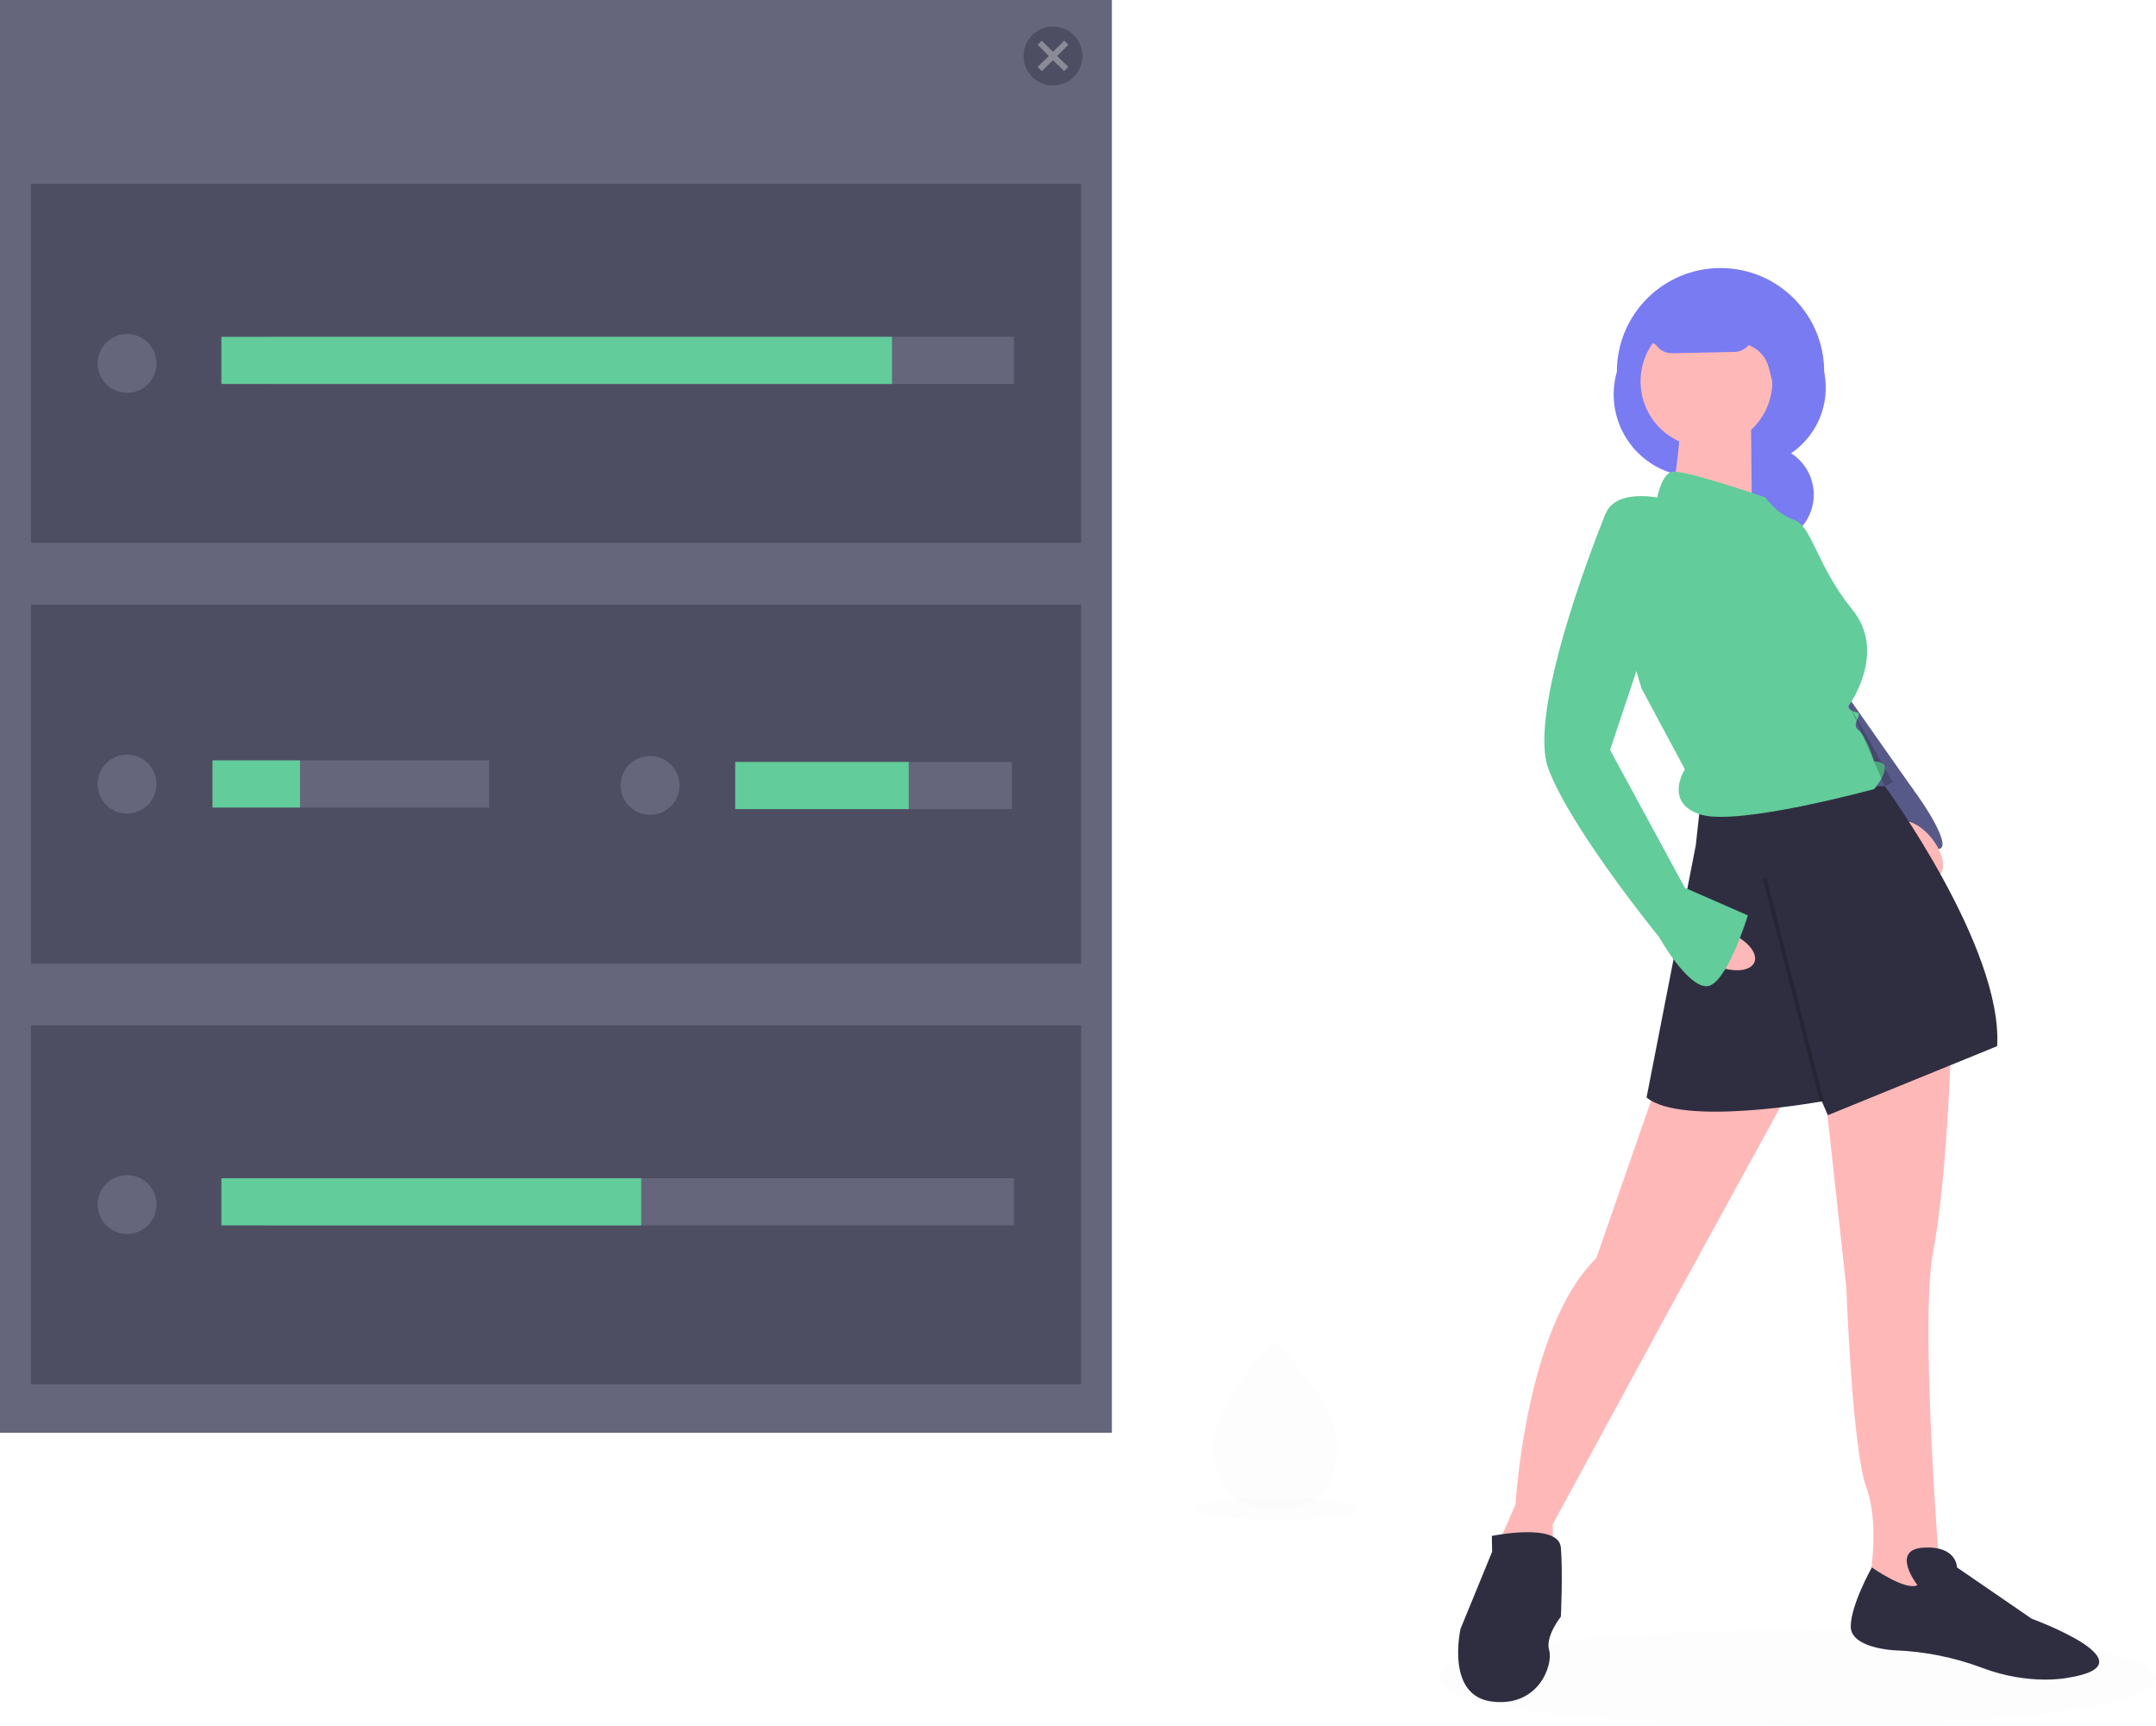<svg version="1.1" id="b092779a-c5a4-43c0-bfaf-70dac86c4f75" xmlns="http://www.w3.org/2000/svg" x="0" y="0" viewBox="0 0 827.8 662.5" style="enable-background:new 0 0 827.8 662.5" xml:space="preserve"><style>.st0{opacity:.1;fill:#e6e6e6;enable-background:new}.st1{fill:#797bf2}.st2{fill:#575a89}.st3{fill:#ffb8b8}.st4{fill:#2f2e41}.st5{fill:#62cc9a}.st6{opacity:.2;enable-background:new}.st7{fill:#65657c}.st8{fill:#4e4e63}</style><path class="st0" d="M827.8 644.2c-5.2 25.4-275.9 23.3-275.5 0 5.1-25.5 275.9-23.3 275.5 0zM520.9 579.3c-1.2 5.7-61.8 5.2-61.8 0 1.2-5.7 61.9-5.2 61.8 0z"/><circle class="st1" cx="677.5" cy="189.9" r="18.9"/><path class="st1" d="m658.7 182.2 11.8-2.9c16.8 0 30.5-13.6 30.5-30.5 0-2-.2-4.1-.6-6.1 0-22-17.8-39.8-39.8-39.8-22 0-39.8 17.8-39.8 39.8-4.8 16.8 4.9 34.3 21.7 39.1 5.2 1.6 10.8 1.7 16.2.4z"/><path class="st2" d="m734.8 303.4-29.3-41.7-15.9 29.5 18.2 21.2z"/><path class="st2" d="M719.5 299.2s9.1-3.8 14.4 3 14.4 21.2 11.3 23.4-12.9-6.8-12.9-6.8l-12.8-19.6z"/><ellipse transform="rotate(-38.556 736.521 326.037)" class="st3" cx="736.4" cy="326" rx="6.8" ry="12.9"/><path class="st3" d="M749 404.3s-1.5 48.4-6.8 76.4 3 128.6 3 128.6l-16.6 7.6-10.6-11.4s3.8-20.4-1.5-34.8-7.6-76.4-7.6-76.4l-9.1-83.2 49.2-6.8zM687 418.7l-47.7 87-43.1 79.4v16.6l-21.9-6.8 7.6-17.4s3.8-68.1 31-94.5l23.4-67.3 50.7 3z"/><path class="st4" d="M715.4 301.8h8.3s45.4 62 43.1 99.8l-65 26.5-2.3-5.3s-53.7 9.8-67.3-1.5l18.9-96.8 1.5-13.6 62.8-9.1zM736.2 608.5s-10.6-13.6 2.3-14.4 12.9 7.6 12.9 7.6l28.7 19.7s47.7 17.4 13.6 22.7c0 0-14.4 3-32.5-3.8-10.9-4.1-22.4-6.4-34-6.8 0 0-16.6-.8-16.6-9.1s8.1-22.7 8.1-22.7 12.9 9.1 17.5 6.8zM572.8 589.6s25.7-5.3 26.5 4.5 0 26.5 0 26.5-6.1 7.6-4.5 12.9-3.8 21.9-21.9 19.7-12.1-28-12.1-28l12.1-29.5-.1-6.1z"/><circle class="st3" cx="655.2" cy="146.4" r="25.3"/><path class="st3" d="m672.3 160.4.4 43.5-31-10.6s3.8-25 3-27.2l27.6-5.7z"/><path class="st5" d="M677.9 191s-32.5-11.3-36.3-9.8-5.3 9.8-5.3 9.8-18.2-3.8-20.4 8.3 14.4 65 14.4 65l16.6 31s-8.3 12.9 6.1 17.4 66.6-9.8 66.6-9.8 9.1-10.6 0-10.6c0 0-3-9.8-6.1-12.1s2.3-6.1-.8-6.8-3-2.3-3-2.3 15.1-20.4 1.5-37.1-15.5-32.1-22.3-34.4-11-8.6-11-8.6z"/><ellipse transform="rotate(-67.908 661.683 364.536)" class="st3" cx="661.7" cy="364.5" rx="6.8" ry="12.9"/><path class="st5" d="M627.2 197.1h-10.7s-30.9 74.9-21.9 98.3 42.4 64.3 42.4 64.3 10.6 18.9 18.2 18.9 15.9-27.2 15.9-27.2l-24.2-10.6-28.7-52.9 13.6-40.8-4.6-50z"/><path class="st6" d="m710.1 270.8 16.6 29.5-3 1.5z"/><path transform="rotate(-14.419 688.549 380.07)" class="st6" d="M687.8 336h1.5v88.2h-1.5z"/><path class="st1" d="m624.6 136.2 4.5-8.3 6.8 4.6c1.4 2 3.7 3.1 6.1 3.1l23.8-.5c2.2 0 4.2-1 5.6-2.6 3.8 1.4 6.7 4.6 7.7 8.5l2.9 11.2v-37.8h-45.4l-12 21.8z"/><path class="st7" d="M0 0h426.9v550H0z"/><path class="st8" d="M11.9 70.6h403.2v137.8H11.9zM11.9 232.1h403.2v137.8H11.9zM11.9 393.6h403.2v137.8H11.9z"/><circle class="st8" cx="404.3" cy="21.5" r="11.3"/><circle class="st7" cx="48.8" cy="301" r="11.3"/><path class="st7" d="M81.6 291.9h106.2V310H81.6z"/><circle class="st7" cx="249.6" cy="301.5" r="11.3"/><path class="st7" d="M282.3 292.5h106.2v18.1H282.3z"/><path style="opacity:.4;fill:#e6e6e6;enable-background:new" d="m410.2 17.2-1.6-1.6-4.3 4.3-4.3-4.3-1.6 1.6 4.3 4.3-4.3 4.2 1.6 1.6 4.3-4.2 4.3 4.2 1.6-1.6-4.3-4.2z"/><circle class="st7" cx="48.8" cy="139.5" r="11.3"/><path class="st7" d="M102.5 129.3h286.8v18.1H102.5z"/><path class="st5" d="M85 129.3h257.5v18.1H85z"/><circle class="st7" cx="48.8" cy="462.4" r="11.3"/><path class="st7" d="M102.5 452.3h286.8v18.1H102.5z"/><path class="st5" d="M85 452.3h161.2v18.1H85zM81.6 291.9h33.6V310H81.6zM282.3 292.5h66.6v18.1h-66.6z"/><path class="st0" d="M513.4 555.1c.2 17.8-10.3 24.1-23.4 24.2h-.9c-.6 0-1.2 0-1.8-.1-11.8-.7-21-7.2-21.2-23.7-.2-17.1 21.5-39 23.1-40.6l.1-.1s23.9 22.5 24.1 40.3z"/></svg>